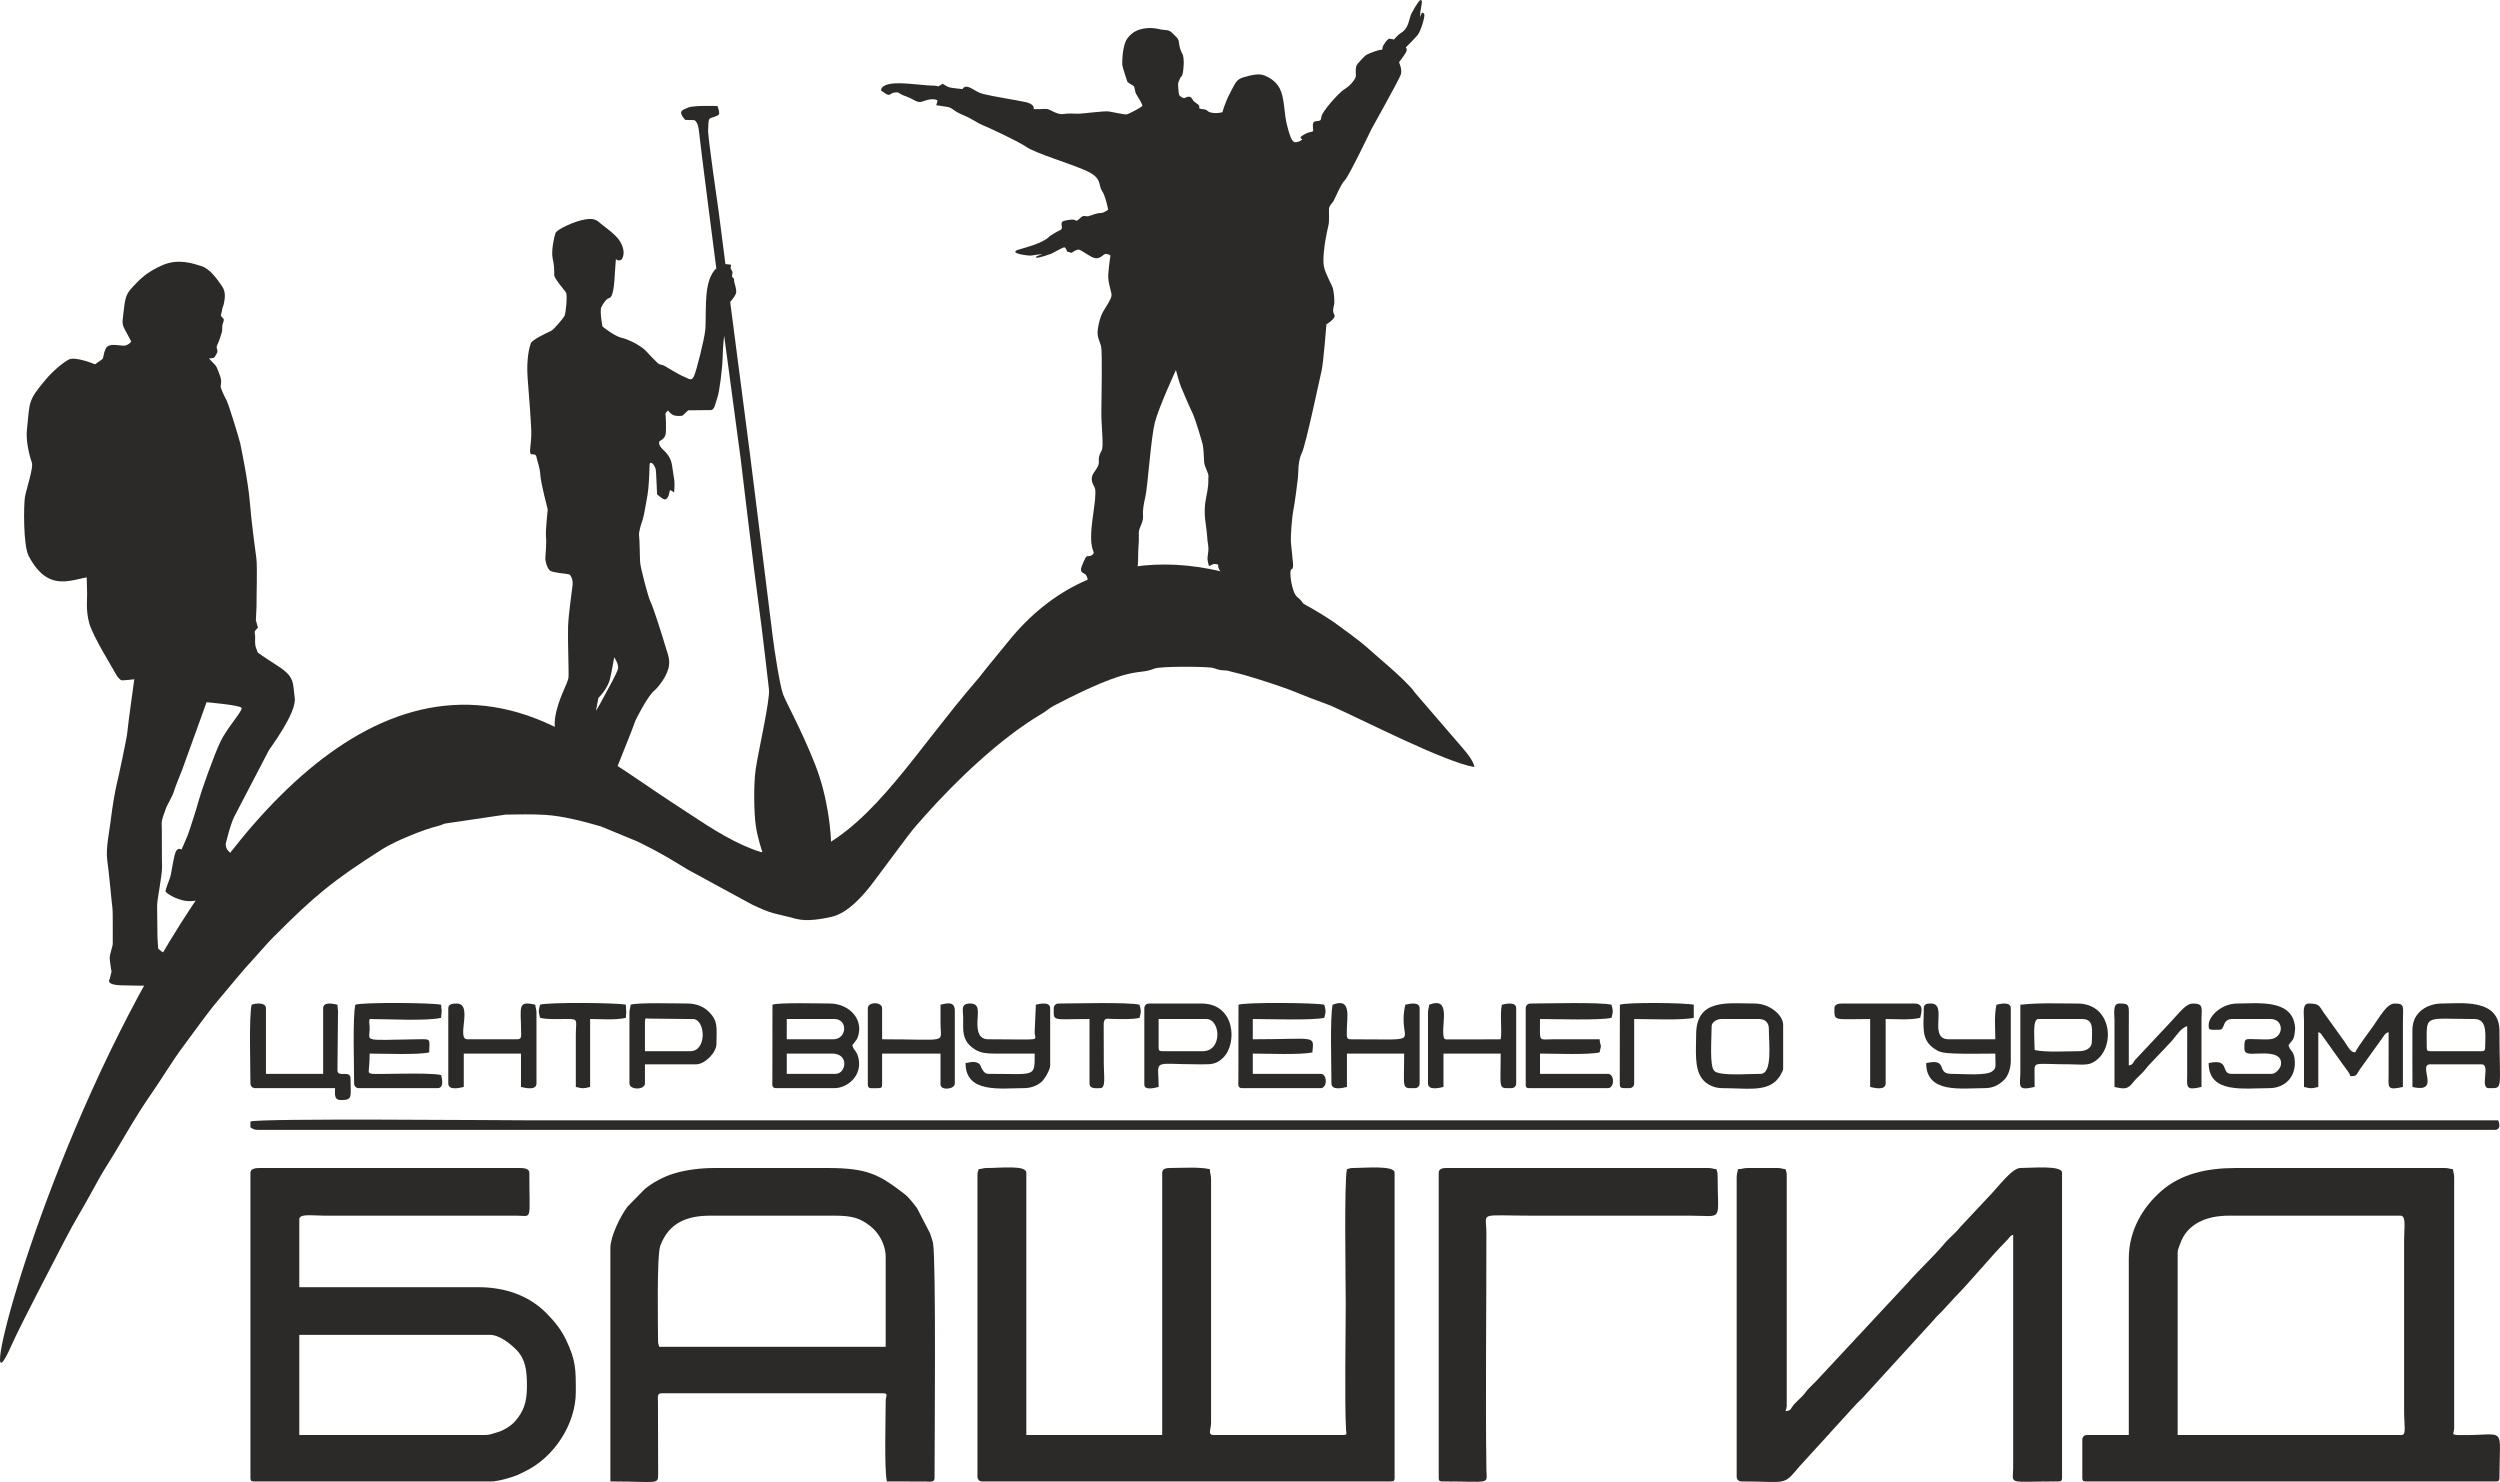<?xml version="1.0" encoding="UTF-8"?> <svg xmlns="http://www.w3.org/2000/svg" xmlns:xlink="http://www.w3.org/1999/xlink" xmlns:xodm="http://www.corel.com/coreldraw/odm/2003" xml:space="preserve" width="317.702mm" height="188.337mm" version="1.1" style="shape-rendering:geometricPrecision; text-rendering:geometricPrecision; image-rendering:optimizeQuality; fill-rule:evenodd; clip-rule:evenodd" viewBox="0 0 5155.47 3056.22"> <defs> <style type="text/css"> .fil0 {fill:#2B2A29} </style> </defs> <g id="Слой_x0020_1">  <path class="fil0" d="M24.21 2773.16c22.7,-50.12 82.27,-162.49 109.02,-214.92 19.83,-38.88 39.88,-70.15 57.94,-103.93 8.96,-16.75 19.32,-35.17 29.72,-51.61 32.33,-51.09 53.08,-92.4 93.21,-150.17 22.78,-32.78 40.12,-63.27 65.39,-96.94 23.33,-31.1 46.11,-64.18 70.99,-93.6 27.36,-32.35 47.63,-58.02 74.89,-87.41 14.14,-15.25 25.03,-28.76 38.68,-42.43 85.46,-85.61 122.16,-115.99 224.29,-181.03 24.94,-15.88 85,-40.82 115.63,-47.95 5.67,-1.32 8.62,-3.45 13.72,-4.82l124.72 -18.46c26.44,-0.54 54.89,-1.06 81.22,0.49 36.92,2.18 79.36,13.36 115.56,23.83l75.26 31.05c47.77,23.34 62.19,32.83 103.94,58.06l130.81 71.17c45.5,21.98 46,17.78 92.36,30.29 22.45,6.06 53.72,0.31 73.64,-4.23 34.37,-7.84 67.49,-46.49 87.63,-73.84l69.34 -92.83c12.88,-16.96 21.47,-26.22 37.25,-43.97 61.02,-68.67 153.94,-158.24 239.39,-208.3 9.16,-5.36 14.65,-11.16 24.69,-16.41 166.97,-87.28 170.45,-61.3 206.51,-76.3 13.36,-5.56 106.7,-4.21 118.98,-2.03 6.75,1.2 8.56,2.9 14.85,4.3 6.94,1.55 11.04,0.8 17.74,1.92l33.73 8.63c42.64,12.81 79.15,23.94 120.5,41.19 20.32,8.48 37.98,14.15 59,22.52 67.02,29.61 232.43,115.33 295.82,126.47 -2.06,-12.52 -14.78,-28.01 -23.22,-37.91l-97.81 -113.57c-4.62,-5.24 -4.92,-7 -9.82,-12.3 -27.12,-29.32 -58.76,-54.51 -88.53,-81.06 -22.81,-20.34 -47.91,-37.05 -72.41,-55.4 -211.93,-140.21 -486.01,-187.08 -669.99,41.7l-44.24 54.07c-8.04,9.94 -13.56,17.8 -21.9,27.26 -122.8,142.55 -207.82,289.6 -331.45,349.16 -93.74,45.16 -208.59,-43.23 -286.89,-93.47 -47.72,-30.62 -93.58,-64.54 -142,-93.95l-57.04 -38.81c-773.84,-486.01 -1318.79,1581.83 -1171.11,1245.5z"></path> <path class="fil0" d="M2018.17 2411.1c-1.29,5.51 -2.46,5.65 -2.46,12.29l0 621.83c0,5.75 4.08,9.83 9.83,9.83l843.03 0c5.66,0 7.37,-1.71 7.37,-7.37l0 -629.2c0,-15.89 -61.12,-9.83 -86.02,-9.83 -6.64,0 -6.78,1.17 -12.29,2.46 -5.99,25.72 -2.46,233.35 -2.46,277.73 0,59.69 -2.67,202.34 0.65,260.46 0.37,6.39 3.37,9.9 -5.56,9.9l-267.9 0c-12.66,0 -4.92,-12.73 -4.92,-24.58l0 -501.39c0,-12.35 -2.21,-11.01 -2.46,-22.12 -22.34,-5.2 -59.21,-2.46 -83.56,-2.46 -7.55,0 -14.75,2.28 -14.75,9.83l0 540.72 -280.19 0 0 -540.72c0,-16.18 -51.37,-9.83 -81.11,-9.83 -8.43,0 -9.57,1.66 -17.2,2.46z"></path> <path class="fil0" d="M4952.81 2959.2l-462.07 0 0 -376.05c0,-6.22 2.78,-11.23 4.81,-17.3 14.2,-42.34 54.48,-58.89 100.87,-58.89l353.93 0c12.04,0 7.37,25.09 7.37,49.16l0 353.93c0,29.52 5,49.16 -4.92,49.16zm-562.84 -363.76l0 363.76 -86.02 0c-5.75,0 -9.83,4.08 -9.83,9.83l0 78.65c0,5.66 1.71,7.37 7.37,7.37l845.49 0c5.66,0 7.37,-1.71 7.37,-7.37 0,-111.62 16.77,-86.95 -81.42,-88.23 -20.68,-0.27 -11.97,-2.5 -11.97,-15l0 -516.14c0,-8.47 -1.82,-9.52 -2.46,-17.2 -7.69,-0.64 -8.73,-2.46 -17.2,-2.46l-430.12 0c-59.32,0 -113.59,11.35 -155.44,48.56 -33.24,29.55 -65.76,76.34 -65.76,138.24z"></path> <path class="fil0" d="M1000.64 2959.2l-383.42 0 0 -206.46 393.25 0c19.24,0 41.87,18.03 54.76,31.27 18.49,18.97 21.43,42.21 21.43,74.42 0,33.61 -7.05,51.71 -22.79,70.61 -10.51,12.63 -26.95,21.87 -42.85,25.96 -6.61,1.7 -11.23,4.2 -20.38,4.2zm-484.19 -540.72l0 629.2c0,5.66 1.71,7.37 7.37,7.37l489.1 0c13.51,0 40.22,-7.65 53.41,-12.95 5.03,-2.02 8.6,-4.26 14.92,-7.2 59.99,-27.85 106.17,-97.15 106.17,-164.19 0,-46.38 0.49,-64.4 -20.11,-107.7 -9.94,-20.9 -24.41,-38.83 -40.69,-55.17 -37.96,-38.1 -88.19,-53.42 -140.75,-53.42l-368.67 0 0 -140.1c0,-12.05 27.91,-7.37 51.61,-7.37l398.21 0.04c31.56,0.43 24.53,12 24.53,-88.53 0,-8.63 -10.91,-9.83 -19.66,-9.83l-535.8 0c-8.76,0 -19.66,1.2 -19.66,9.83z"></path> <path class="fil0" d="M1357.02 2765.03c0,-28.81 -3.05,-176.2 4.84,-196.71 18.11,-47.08 54.73,-61.37 103.31,-61.37l255.61 0c36.69,0 53.03,5.01 74.15,21.7 16.29,12.87 31.53,36.06 31.53,64.32l0 184.34 -466.99 0c-1.29,-5.51 -2.46,-5.65 -2.46,-12.29zm-98.31 -191.71l0 481.73c99.55,0 98.72,7.81 98.52,-16.99l-0.43 -147.89c-0.07,-9.16 -1.9,-16.99 7.59,-16.99l457.15 0c11.32,0 4.92,7.06 4.92,14.75 0,33.12 -3.24,142.68 2.46,167.13l78.79 0.14c10.43,0.17 19.52,2.43 19.52,-7.52 0,-68.88 3.34,-443.51 -3.05,-483.6 -0.74,-4.65 -4.69,-15.86 -6.25,-20.78l-26.84 -51.81c-6.6,-8.84 -17.43,-22.8 -25.26,-28.81 -52.92,-40.55 -76.17,-54.03 -159.8,-54.03l-231.04 0c-30.45,0 -58.31,3.62 -82.77,10.63 -22.98,6.59 -46.95,19.59 -62.86,33l-35.27 36.01c-15.11,20 -35.39,61.9 -35.39,85.04z"></path> <path class="fil0" d="M3583.8 2411.1c-0.64,7.69 -2.46,8.73 -2.46,17.2l0 616.91c0,5.75 4.08,9.83 9.83,9.83 94.95,0 85.2,10.22 119.32,-30.6l60.99 -66.81c1.91,-2.23 1.62,-1.97 3.44,-3.94l51.6 -56.54c4.98,-5.66 9.62,-9.18 14.76,-14.73l146.63 -160.6c5.34,-6.91 9.68,-10.37 15.6,-16.35l29.47 -31.98c24.1,-23.83 77.88,-88.08 101.96,-111.87 11.43,-11.28 8.74,-12.5 16.6,-15.35l-0.02 481.75c-0.33,34.61 -13.84,27.02 93.42,27.02 5.66,0 7.37,-1.71 7.37,-7.37l0 -629.2c0,-15.89 -61.12,-9.83 -86.02,-9.83 -17.47,0 -47.56,41.58 -64.51,58.38l-59.41 63.48c-9.08,11.75 -20.24,20.09 -30.21,31.24 -1.91,2.14 -1.92,2.23 -3.39,3.98 -20.38,24.18 -51.53,53.64 -70.34,74.67 -1.91,2.14 -1.92,2.23 -3.39,3.98l-189.63 203.61c-5.47,5.45 -9.44,9.13 -14.8,14.7 -6.42,6.68 -8.01,10.59 -14.65,17.3 -5.69,5.75 -10.68,9.98 -16.05,15.91 -7.92,8.74 -5.13,13.1 -17.8,14.15 1.28,-5.51 2.46,-5.65 2.46,-12.29l0 -474.36c0,-6.64 -1.17,-6.78 -2.46,-12.29 -7.69,-0.64 -8.73,-2.46 -17.2,-2.46l-58.99 0c-12.33,0 -11,2.19 -22.12,2.46z"></path> <path class="fil0" d="M2966.89 2418.47l0 629.2c0,5.66 1.71,7.37 7.37,7.37 103.19,0 91.41,7.15 90.98,-24.53 -2.14,-158.74 0.21,-329.67 -0.05,-489.15 -0.07,-43.07 -18.99,-34.41 95.86,-34.41l324.43 0c70.31,0 56.53,15.09 56.53,-83.57 0,-6.64 -1.17,-6.78 -2.46,-12.29 -7.69,-0.64 -8.73,-2.46 -17.2,-2.46l-540.72 0c-7.55,0 -14.75,2.28 -14.75,9.83z"></path> <path class="fil0" d="M516.45 2312.79l0 12.29c4.83,2.55 7.25,4.92 14.75,4.92l4613.33 0c15.38,0 7.81,-17.77 7.37,-19.66l-4057.86 0c-66.91,0 -559.28,-4.65 -577.59,2.46z"></path> <path class="fil0" d="M1723.23 2214.48l-100.77 0 0 -41.78 93.4 0c36.36,0 28.73,41.78 7.37,41.78zm-4.92 -71.28l-95.86 0 0 -41.78 98.31 0c28.14,0 26.09,41.78 -2.46,41.78zm-125.35 -71.28l-0.21 155.05c-0.07,9.16 -1.9,16.99 7.59,16.99l120.43 0c26.72,0 57.76,-25.49 49.61,-61.78 -3.53,-15.69 -9.54,-14.7 -12.74,-26.7 6.68,-9.97 10.87,-10.03 13.61,-25.92 5.59,-32.45 -23.44,-60.11 -60.31,-60.11 -19.47,0 -105.35,-2.44 -117.97,2.46z"></path> <path class="fil0" d="M732.73 2071.92c-5.66,24.31 -2.46,129.62 -2.46,162.22 0,5.75 4.08,9.83 9.83,9.83l162.22 0c14.85,0 8.48,-22.29 7.37,-27.03 -26.85,-6.26 -136.95,-0.3 -144.69,-2.95 -8.39,-2.87 -2.78,-2.55 -2.78,-41.29 28.57,0 99.44,3.01 122.89,-2.46 0,-27.5 5.77,-27.6 -22.04,-27.12 -115.7,1.99 -101.56,5.1 -100.82,-19.57 0.41,-13.74 -2.12,-12.27 -0.03,-22.13 38.02,0 117.34,4.56 147.47,-2.46 2.48,-29.81 0.43,-7.7 0,-27.03 -18.48,-4.31 -163.29,-5.31 -176.96,0z"></path> <path class="fil0" d="M2553.98 2071.92l-0.21 155.05c-0.07,9.16 -1.9,16.99 7.59,16.99l162.22 0c13.87,0 13.87,-29.49 0,-29.49l-140.1 0 0 -41.78c28.58,0 99.44,3.01 122.89,-2.46 3.06,-36.79 9.49,-27.04 -122.89,-27.04l0 -41.78c31.21,0 123.31,3.17 147.47,-2.46 3.5,-15.04 3.5,-12 0,-27.03 -18.48,-4.31 -163.29,-5.31 -176.96,0z"></path> <path class="fil0" d="M3146.31 2079.29l0 157.3c0,5.66 1.71,7.37 7.37,7.37l162.22 0c13.87,0 13.87,-29.49 0,-29.49l-140.1 0 0 -41.78c28.57,0 99.44,3.01 122.89,-2.46 5.11,-21.33 1.53,-8.69 0,-27.04l-95.87 0.02c-31.59,0.3 -27.02,6.87 -27.02,-41.8 31.21,0 123.31,3.17 147.47,-2.46 3.5,-15.04 3.5,-12 0,-27.03 -24.45,-5.7 -134.02,-2.46 -167.13,-2.46 -5.75,0 -9.83,4.08 -9.83,9.83z"></path> <path class="fil0" d="M4751.27 2241.51c15.24,3.55 14.25,3.55 29.49,0l0 -113.06c5.68,2.05 5.29,3.08 9.95,9.71 3.14,4.46 4.59,6.14 8.24,11.42l32.73 45.92c4.89,6.54 13.63,17.12 15.44,23.89 15.29,-0.34 10.45,-2.38 22.8,-18.99l44.17 -61.52c3.86,-5.37 4.63,-8.55 11.69,-10.43l-0.04 90.98c-0.31,22.76 -3.12,29.68 29.54,22.08l0 -135.18c0.05,-30.44 4.6,-36.87 -17.2,-36.87 -15.59,0 -30.11,26.61 -44.23,46.71 -4.85,6.91 -35.03,47.11 -36.88,54.06 -10.21,-0.85 -12.22,-7.82 -23.11,-23.59l-39.03 -54.37c-13.23,-17.66 -9.82,-22.81 -33.72,-22.81 -13.91,0 -9.87,20.89 -9.83,34.41l0 137.64z"></path> <path class="fil0" d="M5004.42 2160.4c0,-70.77 -9.02,-58.99 98.31,-58.99 28.09,0 22.12,34.66 22.12,58.99 0,5.66 -1.71,7.37 -7.37,7.37l-105.69 0c-5.66,0 -7.37,-1.71 -7.37,-7.37zm-29.49 81.11c60.43,14.08 9.55,-46.7 36.87,-46.7l105.69 0c19.26,0 -4.51,49.16 14.75,49.16 30.77,0 22.12,5.42 22.12,-117.97 0,-68.09 -79.85,-56.53 -120.43,-56.53 -16.63,0 -32.83,7.09 -41.63,14.9 -13,11.54 -17.34,24.09 -17.47,41.52 -0.28,38.46 0.11,77.13 0.11,115.62z"></path> <path class="fil0" d="M518.9 2071.92c-5.66,24.31 -2.46,129.62 -2.46,162.22 0,5.75 4.08,9.83 9.83,9.83l164.67 0c0,11.93 -2.75,24.58 12.29,24.58 24.71,0 19.66,-6.59 19.66,-44.24 0,-18.96 -27.03,-0.99 -27.03,-17.21l1.18 -122.84c0.01,-3.06 -1.03,-5.51 -1.18,-12.34 -6.15,-1.43 -29.49,-7.55 -29.49,7.37l0 135.18 -117.97 0 0 -135.18c0,-12.82 -21.12,-10.62 -29.49,-7.37z"></path> <path class="fil0" d="M3630.5 2214.48c-27.92,0 -83.37,4.75 -95.01,-5.76 -10.64,-9.61 -5.76,-65.45 -5.76,-92.55 0,-7.96 10.68,-14.75 19.66,-14.75l78.65 0c11.89,0 19.66,7.77 19.66,19.66 0,31.47 7.91,93.4 -17.2,93.4zm-132.72 -81.11c0,32.75 -4.18,69.13 12.16,91.07 9.22,12.38 25.26,19.53 41.91,19.53 48.09,0 86.54,7.57 110.45,-14.9 0.37,-0.35 0.9,-0.85 1.25,-1.21l6.62 -8.13c1.4,-2.2 7.03,-12.78 7.03,-15.09l0 -90.94c0,-20.72 -27.91,-44.24 -58.99,-44.24 -54.11,0 -120.43,-11.25 -120.43,63.9z"></path> <path class="fil0" d="M4554.64 2113.7c0,11.78 1.77,9.83 22.12,9.83 12.87,0 4.36,-22.12 27.03,-22.12l78.65 0c23.91,0 27.99,28.44 9.24,38.73 -8.35,4.58 -21.65,3.15 -33.82,3.05 -29.73,-0.25 -29.49,-4.42 -29.49,19.67 0,12.53 14.57,10.03 27,9.87 12.37,-0.16 53.16,-4.21 48.24,23.56 -1.37,7.75 -11.33,18.18 -18.7,18.18l-83.56 0c-22.44,0 -1.82,-32.57 -46.7,-22.12 0,63.75 73.18,51.61 125.35,51.61 31.44,0 57.02,-23.37 51.74,-61.37 -2.26,-16.26 -8.98,-14.26 -12.41,-27.11 7.27,-10.85 10.91,-9 12.92,-26.58 0.88,-7.72 1.17,-7.92 -0.04,-15.63 -8.36,-53.28 -77.64,-43.82 -118.56,-43.82 -31.93,0 -58.99,25.63 -58.99,44.24z"></path> <path class="fil0" d="M3967.22 2079.29c0,36.71 -6.42,63.6 20.67,82.56 6.45,4.51 10.24,6.81 18.51,8.53 19.38,4.04 84.9,2.31 108.29,2.31 0,25.8 3.01,28.73 -5.69,36.09 -12.07,10.21 -57.97,5.69 -85.25,5.69 -32.22,0 -4.71,-33.05 -51.61,-22.12 0,63.37 72.56,51.61 120.43,51.61 15.7,0 26.96,-4.92 38.68,-15.39 9.42,-8.41 15.39,-24.04 15.39,-41.14l0 -108.14c0,-14.92 -23.34,-8.8 -29.49,-7.37 -5.08,21.79 -2.46,48.5 -2.46,71.28l-95.86 0c-44.34,0 -0.91,-73.73 -36.87,-73.73 -5.64,0 -14.75,-0.39 -14.75,9.83z"></path> <path class="fil0" d="M2050.13 2172.69l83.56 0c0,49.99 2.65,41.78 -95.85,41.78 -7.8,0 -11.83,-8.1 -14.21,-12.83 -1.66,-3.31 0.58,-0.73 -2.33,-5.05 -2.96,-4.4 0.41,-1.21 -3.57,-3.81 -9.09,-5.94 -20.97,-0.91 -26.6,-0.44 0,63.22 73.11,51.61 120.43,51.61 15.2,0 27.81,-5.55 36.24,-12.91 5.68,-4.96 17.83,-24.19 17.83,-33.79l0 -117.98c0,-14.92 -23.34,-8.8 -29.49,-7.37l-2.46 56.53c0,19.52 20.86,14.75 -95.85,14.75 -17.61,0 -22.17,-13.66 -22.24,-31.83 -0.08,-21.53 6.82,-41.9 -14.63,-41.9 -19.73,0 -15.25,12.3 -14.76,26.86 0.84,24.79 -5.49,50 25.21,68.37 11.17,6.68 22.98,7.99 38.71,7.99z"></path> <path class="fil0" d="M1423.38 2167.78l-93.4 0 0 -61.45c0,-8.65 3.61,-5.84 7.84,-5.79l92.82 0.99c24.42,3.21 27.21,66.25 -7.26,66.25zm-122.89 -95.86c-0.64,7.69 -2.46,8.73 -2.46,17.2l0 145.01c0,14.04 31.95,14.04 31.95,0l0 -39.33 105.69 0c17.98,0 41.78,-24.45 41.78,-41.78 0,-32.67 4.92,-48.61 -18.99,-69.49 -9.17,-8.01 -23.58,-14.08 -39.99,-14.08 -19.47,0 -105.35,-2.44 -117.97,2.46z"></path> <path class="fil0" d="M4360.48 2241.51c21.91,5.1 27.74,4.33 39,-10.15 4.95,-6.36 9.8,-10.44 15.69,-16.26 7.15,-7.07 8.59,-9.63 14.85,-17.11l46.64 -49.22c9.65,-10.03 19.87,-28.91 33.74,-32.62l-0.02 100.79c-0.24,25.27 -3.5,32.25 29.51,24.56l0.01 -140.1c0.12,-21.75 4.83,-31.94 -17.21,-31.94 -14.67,0 -26.83,17.25 -43.63,35.02 -1.84,1.94 -1.9,2.03 -3.5,3.87l-67.82 72.28c-13.06,13.27 -6.21,13.55 -17.77,16.64 0,-23.76 0,-47.52 0,-71.28 0,-11.53 -0.02,-23.02 0.14,-34.55 0.28,-20.41 -1.25,-21.98 -19.8,-21.98 -13.91,0 -9.87,20.89 -9.83,34.41l0 137.64z"></path> <path class="fil0" d="M4286.74 2167.78c-25.2,0 -68.33,2.81 -90.94,-2.46 0,-22.64 -4.88,-63.9 7.37,-63.9l90.94 0c25.16,0 19.66,24.4 19.66,46.7 0,13.96 -13.08,19.66 -27.04,19.66zm-120.43 -95.86l0.03 137.67c0.09,29.05 -8.83,40.84 29.46,31.92 0,-9.94 -0.11,-19.79 -0.22,-29.71 -0.26,-24.1 -0.78,-16.99 73.95,-16.99 12.01,0 31.98,2.33 42.29,-1.95 52.36,-21.77 48.15,-123.39 -27.54,-123.39 -43.05,0 -76.56,-1.88 -117.98,2.46z"></path> <path class="fil0" d="M2480.24 2167.78l-83.57 0c-5.66,0 -7.37,-1.71 -7.37,-7.37l0 -58.99 98.31 0c29.65,0 33.85,66.36 -7.37,66.36zm-120.43 -88.48l0 157.3c0,12.87 22.28,6.6 29.49,4.92 0,-59.02 -16.53,-46.83 81.11,-46.7 27.28,0.04 36,1.06 51.1,-12.8 30.45,-27.96 26.81,-112.55 -43.73,-112.55l-108.14 0c-5.75,0 -9.83,4.08 -9.83,9.83z"></path> <path class="fil0" d="M2748.15 2071.92c-5.66,24.31 -2.46,129.62 -2.46,162.22 0,15.32 23.6,9.32 31.95,7.37l0 -68.82 117.97 0c0,75.58 -5.9,71.28 22.12,71.28 5.75,0 9.83,-4.08 9.83,-9.83l0 -154.84c0,-14.92 -23.34,-8.8 -29.49,-7.37 -19.02,81.64 50.76,71.28 -113.06,71.28 -8.59,0 -7.54,-6.02 -7.65,-14.47 -0.4,-30.29 11.38,-72.56 -29.22,-56.8z"></path> <path class="fil0" d="M924.44 2079.29l0 154.84c0,15.32 23.6,9.32 31.95,7.37l0 -68.82 117.98 0 0 68.82c8.35,1.95 31.95,7.94 31.95,-7.37l0 -145.01c0,-8.47 -1.82,-9.52 -2.46,-17.2 -37.17,-8.66 -29.67,3.95 -29.28,54.28 0.07,9.16 1.9,16.99 -7.59,16.99l-103.23 0c-23.65,0 12.92,-73.73 -22.12,-73.73 -7.55,0 -17.21,0.73 -17.21,9.83z"></path> <path class="fil0" d="M2947.23 2071.92c-0.64,7.69 -2.46,8.73 -2.46,17.2l0 145.01c0,15.32 23.6,9.32 31.95,7.37l0 -68.82 117.98 0c0,75.58 -5.9,71.28 22.12,71.28 5.75,0 9.83,-4.08 9.83,-9.83l0 -154.84c0,-14.92 -23.34,-8.8 -29.49,-7.37 -4.55,19.51 0.79,55.95 -2.46,71.28 -34.42,0 -69.17,0.53 -103.51,0.28 -11.89,-0.09 -13.51,1.52 -14.72,-9.86 -2.78,-26.23 14.96,-78.86 -29.24,-61.7z"></path> <path class="fil0" d="M1789.6 2079.29l0 157.3c0,9.56 6.3,7.37 22.12,7.37 5.66,0 7.37,-1.71 7.37,-7.37l0 -63.9 120.43 0 0 63.9c0,12.38 29.49,10.53 29.49,-2.46l0 -149.93c0,-20.35 -16.91,-15.22 -29.49,-12.29 0,13.11 -0.04,26.22 0,39.33 0.14,41.57 18.96,31.95 -120.44,31.95l0 -63.9c0,-13.87 -29.49,-13.87 -29.49,0z"></path> <path class="fil0" d="M3782.89 2079.29c0,27.68 -2.11,22.12 73.73,22.12l0 140.1c8.36,1.95 31.95,7.94 31.95,-7.37l0 -132.72c22.78,0 49.49,2.62 71.28,-2.46 2.93,-12.59 8.06,-29.49 -12.29,-29.49l-149.93 0c-7.55,0 -14.75,2.28 -14.75,9.83z"></path> <path class="fil0" d="M1113.7 2071.92c-3.5,15.04 -3.5,12 0,27.03 14.96,3.49 33.17,2.69 51.7,2.37 29.26,-0.5 22.14,1.88 22.04,32.03 -0.12,36.04 -0,72.1 -0,108.15 15.24,3.55 14.25,3.55 29.49,0l0 -140.1c23.12,0 51.83,2.65 73.74,-2.46 0.14,-6.48 0.81,-9.12 0.76,-11.9 -0.06,-3.72 -0.76,-10.1 -0.76,-15.13 -18.48,-4.31 -163.29,-5.31 -176.96,0z"></path> <path class="fil0" d="M2173.02 2079.29c0,28.16 -4.47,22.12 73.74,22.12l0 132.72c0,12.03 13,9.83 22.12,9.83 12.04,0 7.37,-25.09 7.37,-49.16l-0.25 -83.82c1.35,-12.73 5.17,-9.98 19.77,-9.72 19.11,0.33 38.73,1.29 54.22,-2.31 3.5,-15.04 3.5,-12 0,-27.03 -24.45,-5.7 -134.02,-2.46 -167.13,-2.46 -5.75,0 -9.83,4.08 -9.83,9.83z"></path> <path class="fil0" d="M3340.48 2071.92l-0.21 155.05c-0.14,18.49 -1.16,16.99 19.88,16.99 5.75,0 9.83,-4.08 9.83,-9.83l0 -132.72c28.57,0 99.44,3.01 122.89,-2.46l0 -27.03c-17.83,-4.15 -138.7,-5.31 -152.38,0z"></path> <path class="fil0" d="M1856.92 171.67c20.69,0.45 59.94,5.34 66.15,4.89 6.21,-0.44 12.12,1.54 12.12,1.54l8.74 -5.42c0,0 8.6,6.11 14.47,7.62 5.87,1.5 26.66,3.39 26.66,3.39 0,0 2.8,-7.88 13.18,-3.82 10.37,4.06 14.64,10 30.31,14.17 15.67,4.17 71.54,13.16 86.19,16.44 14.64,3.28 17.98,9.77 16.79,13.21 -1.19,3.45 23.04,-0.2 28.91,1.3 5.87,1.5 21.02,11.95 31.47,10.25 10.45,-1.71 21.06,-1.02 30.69,-0.74 9.62,0.28 54.79,-6.3 64.51,-4.59 9.73,1.71 33.14,6.77 36.45,6.05 3.31,-0.72 32.53,-15.28 32.33,-18.15 -0.2,-2.87 -9.52,-19.01 -12.73,-23.59 -3.21,-4.57 -2.56,-15.67 -6.04,-17.34 -3.48,-1.67 -12.08,-7.79 -12.08,-7.79 0,0 -10.34,-30.48 -10.64,-34.79 -0.31,-4.3 -0.44,-39.83 10.05,-54.51 10.48,-14.67 23.59,-19.45 37.38,-21.39 13.79,-1.94 26.49,1 32.36,2.5 5.87,1.5 15.8,-0.65 22.56,6.56 6.76,7.2 13.75,11.03 14.37,19.63 0.61,8.6 4.3,19.87 6.96,23.52 2.66,3.65 3.55,16.08 2.76,25.26 -0.79,9.18 -1.49,19.56 -4.46,21.69 -2.97,2.13 -5.48,10.72 -6.52,12.95 -1.04,2.23 0.44,23.02 2.08,25.79 1.64,2.77 8.43,7.08 11.45,5.67 3.02,-1.42 10.87,-5.82 15.02,1.81 4.15,7.63 7.49,7.39 12.88,12.29 5.39,4.9 -3.76,7.95 8.8,8.98 12.56,1.03 7.12,5.5 19.51,7.5 12.39,2 21.28,-1.28 21.28,-1.28 0,0 5.09,-19.57 15.9,-39.8 10.81,-20.22 12.65,-28.04 28.2,-32.27 15.55,-4.23 30.84,-8.68 43.23,-3.32 12.39,5.36 26.95,14.17 33.86,33.61 6.91,19.44 6.07,44.72 11.8,67.85 5.73,23.13 9.82,33.4 15.01,35.43 5.19,2.03 14,-2.44 16.23,-4.76 2.24,-2.32 -10.46,-1.9 2.9,-9.81 13.37,-7.92 18.59,-5.41 19.83,-8.14 1.25,-2.73 -4.47,-18.9 5.29,-20.07 9.76,-1.18 10.79,-0.29 12.02,-9.98 1.23,-9.69 35.65,-49.13 47.63,-56.23 11.98,-7.1 23.22,-21.35 23.27,-27.35 0.05,-6.01 -1.6,-19.1 3.3,-24.49 4.9,-5.39 13.95,-16.6 19.97,-19.67 6.03,-3.07 24.29,-9.65 27.19,-9.38 2.9,0.27 4.76,-0.58 4.49,-4.4 -0.27,-3.82 10.62,-19.49 14.51,-18.81 3.89,0.68 9.01,1.76 9.01,1.76 0,0 9,-10.46 14.41,-13.51 17.2,-9.72 16.39,-30.31 21.87,-40.27 11.81,-21.47 18.09,-30.99 20.88,-26.58 1.89,2.99 -3.35,23.52 -3.04,28.39 0.47,7.2 0.73,5.8 1.07,4.12 0.63,-3.08 2.25,-11.62 7.01,-5.16 3.19,4.33 -7.24,35.65 -12.5,42.75 -5.26,7.1 -25.25,26.54 -25.25,26.54 0,0 3.05,2.42 1.5,7.58 -1.55,5.16 -15.4,23.19 -15.4,23.19 0,0 7.08,15.11 3.71,25.19 -3.36,10.09 -60.87,113.13 -60.87,113.13 0,0 -47.04,98.21 -54.72,105 -7.68,6.79 -21.58,40.92 -24.21,44.47 -2.63,3.55 -8.57,7.81 -8.43,16.45 0.13,8.64 0.44,26.38 -0.72,30.31 -1.16,3.93 -5.43,24.88 -6.77,33.14 -1.33,8.26 -5.91,38.37 -2.91,53.52 3,15.15 16.62,37.72 18.59,45.26 1.98,7.54 3.82,26.62 2.38,33.45 -1.43,6.83 -3.86,13.24 0.51,20.62 4.37,7.37 -16.35,19.9 -16.35,19.9 0,0 -6.26,80.66 -9.99,95.81 -3.72,15.15 -32.36,152.64 -40.76,169.57 -8.4,16.93 -6.77,39.87 -7.93,50.52 -1.16,10.65 -6.7,54.27 -9.57,67.93 -2.87,13.65 -5.75,54.2 -5,64.72 0.75,10.52 2.93,27.65 3.41,34.34 0.48,6.69 3.41,20.89 -2.26,22.26 -5.67,1.36 0.53,47.99 11.73,56.8 11.2,8.81 18.77,20.76 14.4,26.83 -4.37,6.08 -19.25,12.9 -28.88,12.62 -9.62,-0.27 -24.71,-9.77 -24.71,-9.77l-5.66 -12.08c0,0 -4.99,10.92 -23.08,13.17 -18.09,2.25 -42.87,4.97 -43.35,-1.72 -0.48,-6.69 -0.68,-9.56 -0.68,-9.56 0,0 -18.29,-0.62 -24.92,0.81 -6.62,1.43 -20.07,1.43 -27.17,-3.83 -7.1,-5.26 -7.61,-19.15 -6.89,-29.29 0.72,-10.14 1.54,-25.56 1.54,-25.56 0,0 5.22,-7.58 9.9,-9.35 4.68,-1.77 4.4,1.13 -1.09,-8.57 -5.49,-9.7 2.15,-10.24 -7.54,-11.47 -9.69,-1.23 -13.28,9.11 -14.88,0.1 -1.6,-9.01 -2.9,-7 -0.64,-22.53 2.26,-15.53 -1.29,-18.16 -2.11,-36.35 -0.81,-18.19 -8.97,-44.99 -2.13,-77.18 6.83,-32.19 4.04,-37.75 4.99,-44.55 0.96,-6.79 -8.63,-20.04 -8.87,-30.11 -0.24,-10.07 -1.73,-31.1 -3.07,-36.28 -1.33,-5.19 -14.73,-51.79 -20.91,-64.31 -6.18,-12.53 -20.61,-46.56 -24.09,-54.96 -3.48,-8.4 -10.1,-33.86 -10.1,-33.86 0,0 -35.79,77.48 -43.65,108.78 -7.86,31.3 -14.67,131.21 -19.04,150.73 -4.37,19.52 -6.05,29.73 -5.16,42.15 0.88,12.43 -8.43,23.18 -8.68,33.28 -0.24,10.1 0.61,15.33 -0.76,29.83 -1.37,14.51 0.91,46.53 -5.13,49.36 -6.04,2.83 -20.92,2.93 -20.82,11.09 0.1,8.16 7.16,39.83 4.12,44.38 -3.04,4.54 -22.12,13.1 -31.2,13.75 -9.08,0.65 -69.43,9.75 -73.94,7.19 -4.51,-2.56 -19.52,-17.82 -8.6,-26.29 10.92,-8.46 20.62,-13.96 20.62,-13.96 0,0 -2.9,-7 0.34,-8.67 3.24,-1.67 7.1,-1.47 9.29,-4.5 2.19,-3.04 -0.27,-10.55 -2.97,-14.68 -2.7,-4.13 -14.64,-3.28 -8.5,-18.13 6.15,-14.85 8.57,-21.26 12.94,-20.61 4.37,0.65 12.29,-2.8 11.44,-8.02 -0.85,-5.22 -6.52,-10.59 -4.91,-41.92 1.61,-31.34 13.36,-82.13 6.34,-93.15 -7.03,-11.03 -6.72,-20.17 -1.09,-28.74 5.63,-8.57 10.96,-14.71 10.38,-22.84 -0.58,-8.12 0.45,-13.96 5.6,-22.49 5.16,-8.53 -0.71,-50.38 -0.39,-79.7 0.31,-29.32 2.18,-124.55 -0.52,-135.41 -2.69,-10.86 -6.93,-16.32 -7.23,-27.34 -0.3,-11.02 4.82,-33.48 11.68,-45.02 6.86,-11.54 15.57,-24.16 16.94,-31.95 1.37,-7.78 -8.09,-25.84 -6.58,-45.16 1.51,-19.32 4.48,-38.26 4.48,-38.26 0,0 -4.06,-3.07 -9.83,-3.14 -5.77,-0.07 -12.36,15.29 -29.36,5.93 -17,-9.36 -22.7,-15.2 -27.48,-14.85 -4.78,0.34 -13.45,6.72 -13.45,6.72l-9.32 -2.7c0,0 -2.56,-8.94 -5.9,-8.71 -3.35,0.24 -23.18,11.74 -25.98,12.9 -1.73,0.72 -26.76,9.76 -31.18,8.42 -9.65,-2.92 37.18,-11.87 -11.46,-4.3 -4.44,0.69 -53,-5.05 -22.09,-13.24 9.9,-2.63 13.36,-4.04 26.98,-8.37 13.62,-4.33 27.96,-12.08 31.51,-16.17 3.55,-4.1 18.81,-12.39 21.61,-13.55 2.8,-1.16 5.12,-2.29 5.84,-5.7 0.72,-3.41 -4.74,-12.63 5.19,-14.78 9.93,-2.15 19.9,-3.82 23.01,-0.68 3.11,3.14 10.99,-7.51 14.75,-8.74 3.76,-1.23 7.75,0.89 11.54,0.14 3.79,-0.75 17.75,-7.03 24.51,-6.55 6.76,0.48 16.32,-6.93 16.32,-6.93 0,0 -4.84,-27.51 -12.9,-39.43 -8.05,-11.91 1.51,-26.04 -33.2,-41.34 -34.71,-15.3 -102.91,-35.42 -122.09,-48.46 -19.18,-13.04 -81.74,-41.73 -91.13,-45.38 -9.39,-3.65 -21.09,-12.91 -40.89,-21.1 -19.8,-8.2 -19.73,-13.97 -30.44,-16.08 -10.72,-2.12 -23.79,-3.59 -23.79,-3.59l2.66 -9.8c0,0 -4.88,-4.46 -18.14,-1.83 -13.26,2.63 -16.66,8.87 -29.94,1.17 -13.28,-7.7 -20.79,-8.61 -27.29,-12.23 -6.5,-3.62 -4.11,-3.79 -9.88,-3.86 -15.26,-0.18 -10.04,11.73 -25.96,-0.31 -4.06,-3.07 -5.68,-2.24 -5.17,-5.16 2.12,-12.1 24.95,-13.73 39.88,-13.41z"></path> <path class="fil0" d="M1703.36 1760.92l-10.1 0.02c0,0 20.53,-7.14 20.53,-22.32 0,-15.18 -4.46,-90.17 -33.03,-162.48 -28.57,-72.32 -59.82,-127.67 -66.06,-144.63 -6.25,-16.96 -17.85,-90.17 -21.43,-120.53 -3.57,-30.35 -47.32,-379.43 -47.32,-379.43l-40.18 -308.9c0,0 12.5,-13.84 12.5,-20.53 0,-6.7 -2.23,-13.84 -3.57,-18.3 -1.34,-4.46 -0.89,-8.48 -0.89,-8.48l-4.46 -4.91 1.34 -9.38 -4.02 -7.59 0.89 -7.59 -11.61 -1.34 -14.28 -110.7c0,0 -22.32,-153.11 -21.43,-165.61 0.89,-12.5 0,-20.98 3.57,-23.66 3.57,-2.68 16.52,-4.46 18.75,-8.93 2.23,-4.46 -3.13,-16.96 -3.13,-16.96 0,0 -48.21,-1.79 -60.26,3.13 -12.05,4.91 -15.63,6.7 -14.28,12.5 1.34,5.8 8.03,12.95 8.03,12.95l18.75 0.45c0,0 8.03,2.68 9.82,23.66 1.79,20.98 35.71,282.57 35.71,282.57 0,0 -10.27,5.8 -16.96,32.14 -6.7,26.34 -4.02,75.44 -5.8,94.19 -1.79,18.75 -18.3,85.48 -23.66,96.2 -5.36,10.71 -10.27,4.02 -20.98,0 -10.71,-4.02 -36.16,-20.53 -41.07,-22.77 -4.91,-2.23 -8.04,-0.89 -12.5,-4.91 -4.46,-4.02 -21.43,-21.87 -25.44,-26.34 -4.02,-4.46 -17.41,-12.5 -17.41,-12.5 0,0 -17.41,-10.27 -31.7,-13.39 -14.28,-3.12 -39.28,-23.21 -39.28,-23.21 0,0 -6.25,-32.14 -2.23,-40.18 4.02,-8.03 10.27,-16.96 15.62,-18.3 5.36,-1.34 7.14,-8.48 8.93,-17.41 1.79,-8.93 3.13,-28.57 3.13,-31.69 0,-3.12 2.23,-31.25 2.23,-31.25 0,0 9.82,8.03 14.28,-4.02 4.46,-12.05 -0.89,-26.33 -8.48,-36.6 -7.59,-10.27 -22.77,-21.87 -33.03,-29.46 -10.27,-7.59 -12.95,-15.62 -35.71,-12.05 -22.77,3.57 -58.92,20.98 -61.6,28.12 -2.68,7.14 -9.37,37.5 -5.8,52.67 3.57,15.18 3.12,26.78 3.12,33.93 0,7.14 20.54,30.8 24.11,35.71 3.57,4.91 0,43.75 -3.12,49.1 -3.13,5.36 -21.87,28.12 -28.12,30.8 -6.25,2.68 -38.39,17.86 -41.07,25 -2.68,7.14 -9.37,31.25 -6.7,70.53 2.68,39.28 8.48,101.33 7.59,121.86 -0.89,20.53 -5.36,35.71 0.45,36.6 5.8,0.89 8.93,-1.34 10.71,7.59 1.79,8.93 6.7,19.64 7.59,35.71 0.89,16.07 15.18,70.53 15.18,70.53 0,0 -4.91,45.53 -3.57,56.25 1.34,10.71 -0.89,37.94 -1.34,43.74 -0.45,5.8 3.57,21.88 9.82,26.34 6.25,4.46 36.16,6.25 39.28,7.59 3.12,1.34 8.03,10.27 7.14,20.98 -0.89,10.71 -8.48,59.82 -9.37,87.05 -0.89,27.23 1.79,92.85 0.89,104.46 -0.89,11.61 -22.32,45.53 -27.68,83.92 -5.36,38.39 18.78,113.5 -0.89,130.35 -98.56,84.39 -11.79,-14.07 68.13,21 23.25,10.2 98.18,159.82 83.39,35.59 -2.23,-18.74 -39.03,-43.65 -31,-64.63 8.03,-20.98 42.41,-105.35 44.64,-113.38 2.23,-8.04 28.12,-55.35 38.84,-64.28 10.71,-8.93 26.34,-29.91 30.8,-47.76 4.46,-17.86 -2.23,-29.91 -7.14,-47.32 -4.91,-17.41 -25.89,-83.03 -29.91,-89.28 -4.02,-6.25 -20.53,-69.64 -21.43,-80.8 -0.89,-11.16 -0.89,-47.76 -2.23,-55.35 -1.34,-7.59 4.91,-26.34 7.59,-33.92 2.68,-7.59 7.59,-38.84 9.82,-50.44 2.23,-11.61 4.02,-45.08 4.02,-56.25 0,-11.16 1.79,-10.71 4.91,-9.37 3.12,1.34 7.14,8.48 8.04,12.95 0.89,4.46 2.68,51.33 2.68,51.33 0,0 9.37,8.48 14.28,10.27 4.91,1.79 8.48,-4.46 9.37,-7.14 0.89,-2.68 3.13,-12.05 3.13,-12.05l8.48 4.91c0,0 1.34,-17.41 0.45,-23.66 -0.89,-6.25 -3.13,-21.87 -4.91,-32.59 -1.79,-10.71 -5.8,-20.09 -18.3,-31.69 -12.5,-11.61 -7.14,-17.85 -7.14,-17.85 0,0 9.82,-4.02 12.05,-12.95 2.23,-8.93 0.45,-40.17 0,-42.85 -0.45,-2.68 5.36,-7.14 5.36,-7.14 0,0 4.02,6.25 10.71,9.38 6.7,3.12 18.75,1.34 18.75,1.34l12.05 -11.16c0,0 37.94,-0.45 46.42,-0.45 8.48,0 9.82,-15.62 13.84,-26.34 4.02,-10.71 10.27,-59.82 10.71,-82.58 0.45,-22.77 3.12,-44.64 3.12,-44.64l33.93 253.11c0,0 29.01,243.73 37.05,300.42 8.03,56.69 18.75,154.9 21.43,175.88 2.68,20.98 -22.32,129.9 -27.23,163.83 -4.91,33.92 -3.57,91.06 0,116.95 3.57,25.89 13.84,55.35 13.84,55.35 0,0 -16.98,-0.12 -42.33,-0.32 4.44,3.34 8.69,6.95 12.73,10.82 24.26,-0.4 48.62,-1.06 72.08,6.23 12.58,3.91 13.61,2.17 31.95,9.4 18.21,-9.32 35.37,-18.49 55.69,-22.64l0.96 -0.16zm-436.85 -405.52c0,0 9.82,13.84 8.04,23.21 -1.79,9.37 -20.98,42.41 -30.8,61.15 -9.82,18.75 -14.73,25.89 -14.73,25.89l4.91 -26.34c0,0 19.19,-18.3 24.11,-39.73 4.91,-21.43 8.48,-44.19 8.48,-44.19z"></path> <g id="_1979875432000"> <path class="fil0" d="M430.93 738.99c0,0 10.2,0.73 12.03,-3.1 1.82,-3.83 6.01,-8.2 5.47,-12.57 -0.55,-4.37 -3.46,-6.56 0.36,-13.67 3.83,-7.11 8.02,-22.96 8.93,-25.51 0.91,-2.55 0.36,-10.57 0.73,-13.12 0.37,-2.55 1.64,-4.56 2.01,-6.56 0.36,-2 2.55,-5.83 -0.55,-8.38 -3.1,-2.55 -4.56,-5.1 -4.37,-6.56 0.18,-1.46 2.37,-7.47 2.37,-10.39 0,-2.92 3.82,-10.75 4.19,-15.31 0.37,-4.56 5.29,-19.86 -4.19,-33.53 -9.48,-13.67 -24.42,-35.71 -42.09,-41.36 -17.67,-5.65 -48.1,-16.4 -81.08,-2 -32.98,14.39 -47.01,29.88 -59.58,43.18 -12.57,13.3 -16.76,20.22 -19.32,44.64 -2.55,24.42 -5.83,31.34 0.91,43.55 6.74,12.21 13.85,26.06 13.85,26.06 0,0 -6.2,8.74 -16.22,8.56 -10.02,-0.18 -30.79,-6.38 -36.44,6.19 -5.65,12.57 -4.01,18.95 -6.92,21.5 -2.91,2.55 -17.49,11.66 -21.5,16.04 -4.01,4.37 -10.75,15.85 -12.21,18.59 -1.46,2.73 2.73,19.31 3.64,24.96 0.91,5.65 1.46,11.11 0.18,20.41 -1.28,9.29 1.64,14.94 3.64,19.31 2,4.37 7.47,11.3 6.19,15.12 -1.28,3.83 -10.93,24.23 -12.75,31.52 -1.82,7.29 -0.36,24.42 6.56,38.26 6.92,13.85 16.4,27.33 16.76,31.34 0.36,4.01 -1.09,24.78 -4.74,47.01 -3.64,22.23 -26.6,112.61 -22.23,134.11 4.37,21.5 4.74,77.98 5.1,87.09 0.37,9.11 -3.28,34.62 4.74,61.95 8.01,27.33 49.92,94.75 53.57,102.04 3.64,7.29 9.48,14.21 13.48,14.58 4.01,0.37 25.51,-2.18 25.51,-2.18 0,0 -13.48,96.2 -14.21,107.87 -0.73,11.66 -18.58,94.75 -22.23,109.33 -3.64,14.58 -9.84,52.84 -12.03,72.88 -2.19,20.04 -10.93,59.04 -7.29,83.45 3.64,24.42 9.11,87.83 10.57,97.66 1.46,9.84 0.36,70.33 0.73,73.98 0.37,3.64 -5.46,20.41 -6.19,26.97 -0.73,6.56 3.64,30.61 3.64,30.61l-3.64 15.3c0,0 -10.93,12.39 24.78,13.12 35.71,0.73 117.34,3.65 137.02,-8.01 19.68,-11.66 61.22,-21.14 61.22,-21.14 0,0 -2.19,-28.42 -16.76,-33.53 -14.58,-5.1 -45.19,-5.83 -51.02,-2.92 -5.83,2.92 -21.87,2.19 -33.53,1.46 -11.66,-0.73 -21.86,-11.66 -21.86,-11.66l-1.46 -23.32c0,0 -0.73,-51.02 -0.73,-64.87 0,-13.85 10.93,-64.87 10.2,-80.9 -0.73,-16.03 0,-77.26 -0.73,-87.46 -0.73,-10.2 6.56,-24.78 8.01,-30.61 1.46,-5.83 15.31,-29.15 16.76,-35.71 1.46,-6.56 17.49,-45.92 17.49,-45.92l50.29 -139.21c0,0 69.24,5.83 72.16,11.66 2.92,5.83 -29.88,40.81 -43.73,69.97 -13.85,29.15 -40.08,104.22 -43.73,118.07 -3.64,13.85 -19.68,64.87 -24.05,75.8 -4.37,10.93 -12.39,28.42 -12.39,28.42 0,0 -9.84,-8.38 -14.58,13.12 -4.74,21.5 -6.92,38.99 -9.11,45.19 -2.19,6.2 -9.84,24.78 -9.11,28.06 0.73,3.28 28.06,22.23 55.03,19.68 26.97,-2.55 112.97,-10.57 127.55,-17.49 14.58,-6.92 47.74,-18.58 53.93,-23.32 6.19,-4.74 13.85,-20.77 12.75,-23.32 -1.1,-2.55 -5.47,-12.03 -18.59,-12.76 -13.12,-0.73 -35.35,4.01 -41.18,4.01 -5.83,0 -16.4,-6.56 -27.33,-8.38 -10.93,-1.82 -21.14,-11.66 -24.42,-14.21 -3.28,-2.55 -8.02,-7.29 -10.57,-10.57 -2.55,-3.28 -3.28,-10.93 -3.28,-10.93 0,0 9.11,-40.09 17.86,-57.21 8.74,-17.13 69.97,-134.1 71.42,-137.02 1.46,-2.91 57.58,-76.89 53.2,-107.87 -4.37,-30.97 0.73,-42.63 -34.25,-65.23 -34.98,-22.6 -41.91,-28.06 -41.91,-28.06 0,0 -4.37,-10.57 -5.1,-14.94 -0.73,-4.37 -0.37,-15.67 -0.37,-18.95 0,-3.28 -1.46,-6.92 -0.73,-9.48 0.73,-2.55 6.56,-8.02 6.56,-8.02l-4.37 -15.3c0,0 1.82,-32.43 1.46,-36.44 -0.36,-4.01 1.82,-73.98 -0.36,-90.74 -2.19,-16.76 -9.84,-71.43 -13.48,-115.88 -3.64,-44.46 -18.22,-113.7 -19.68,-120.98 -1.46,-7.29 -24.05,-82.36 -29.15,-91.11 -5.1,-8.75 -11.66,-24.6 -11.48,-26.6 0.18,-2 2.37,-10.57 0,-18.4 -2.37,-7.83 -7.84,-22.96 -10.93,-25.87 -3.1,-2.92 -13.13,-14.03 -13.13,-14.03z"></path> <path class="fil0" d="M215.9 760.77c-20.72,-11.65 -60.86,-25.9 -73.81,-19.42 -12.95,6.47 -34.96,25.9 -47.91,41.44 -36.97,44.37 -32.6,43.73 -38.85,106.18 -1.78,17.82 4.07,47.96 10.36,64.75 3.88,10.36 -11.66,55.68 -14.25,71.22 -2.59,15.54 -3.88,99.71 7.77,121.72 47.5,89.72 102.31,35.55 153.38,41.23 11.65,1.29 -1.87,-50.29 -1.87,-50.29l5.18 -376.82z"></path> </g> </g> </svg> 